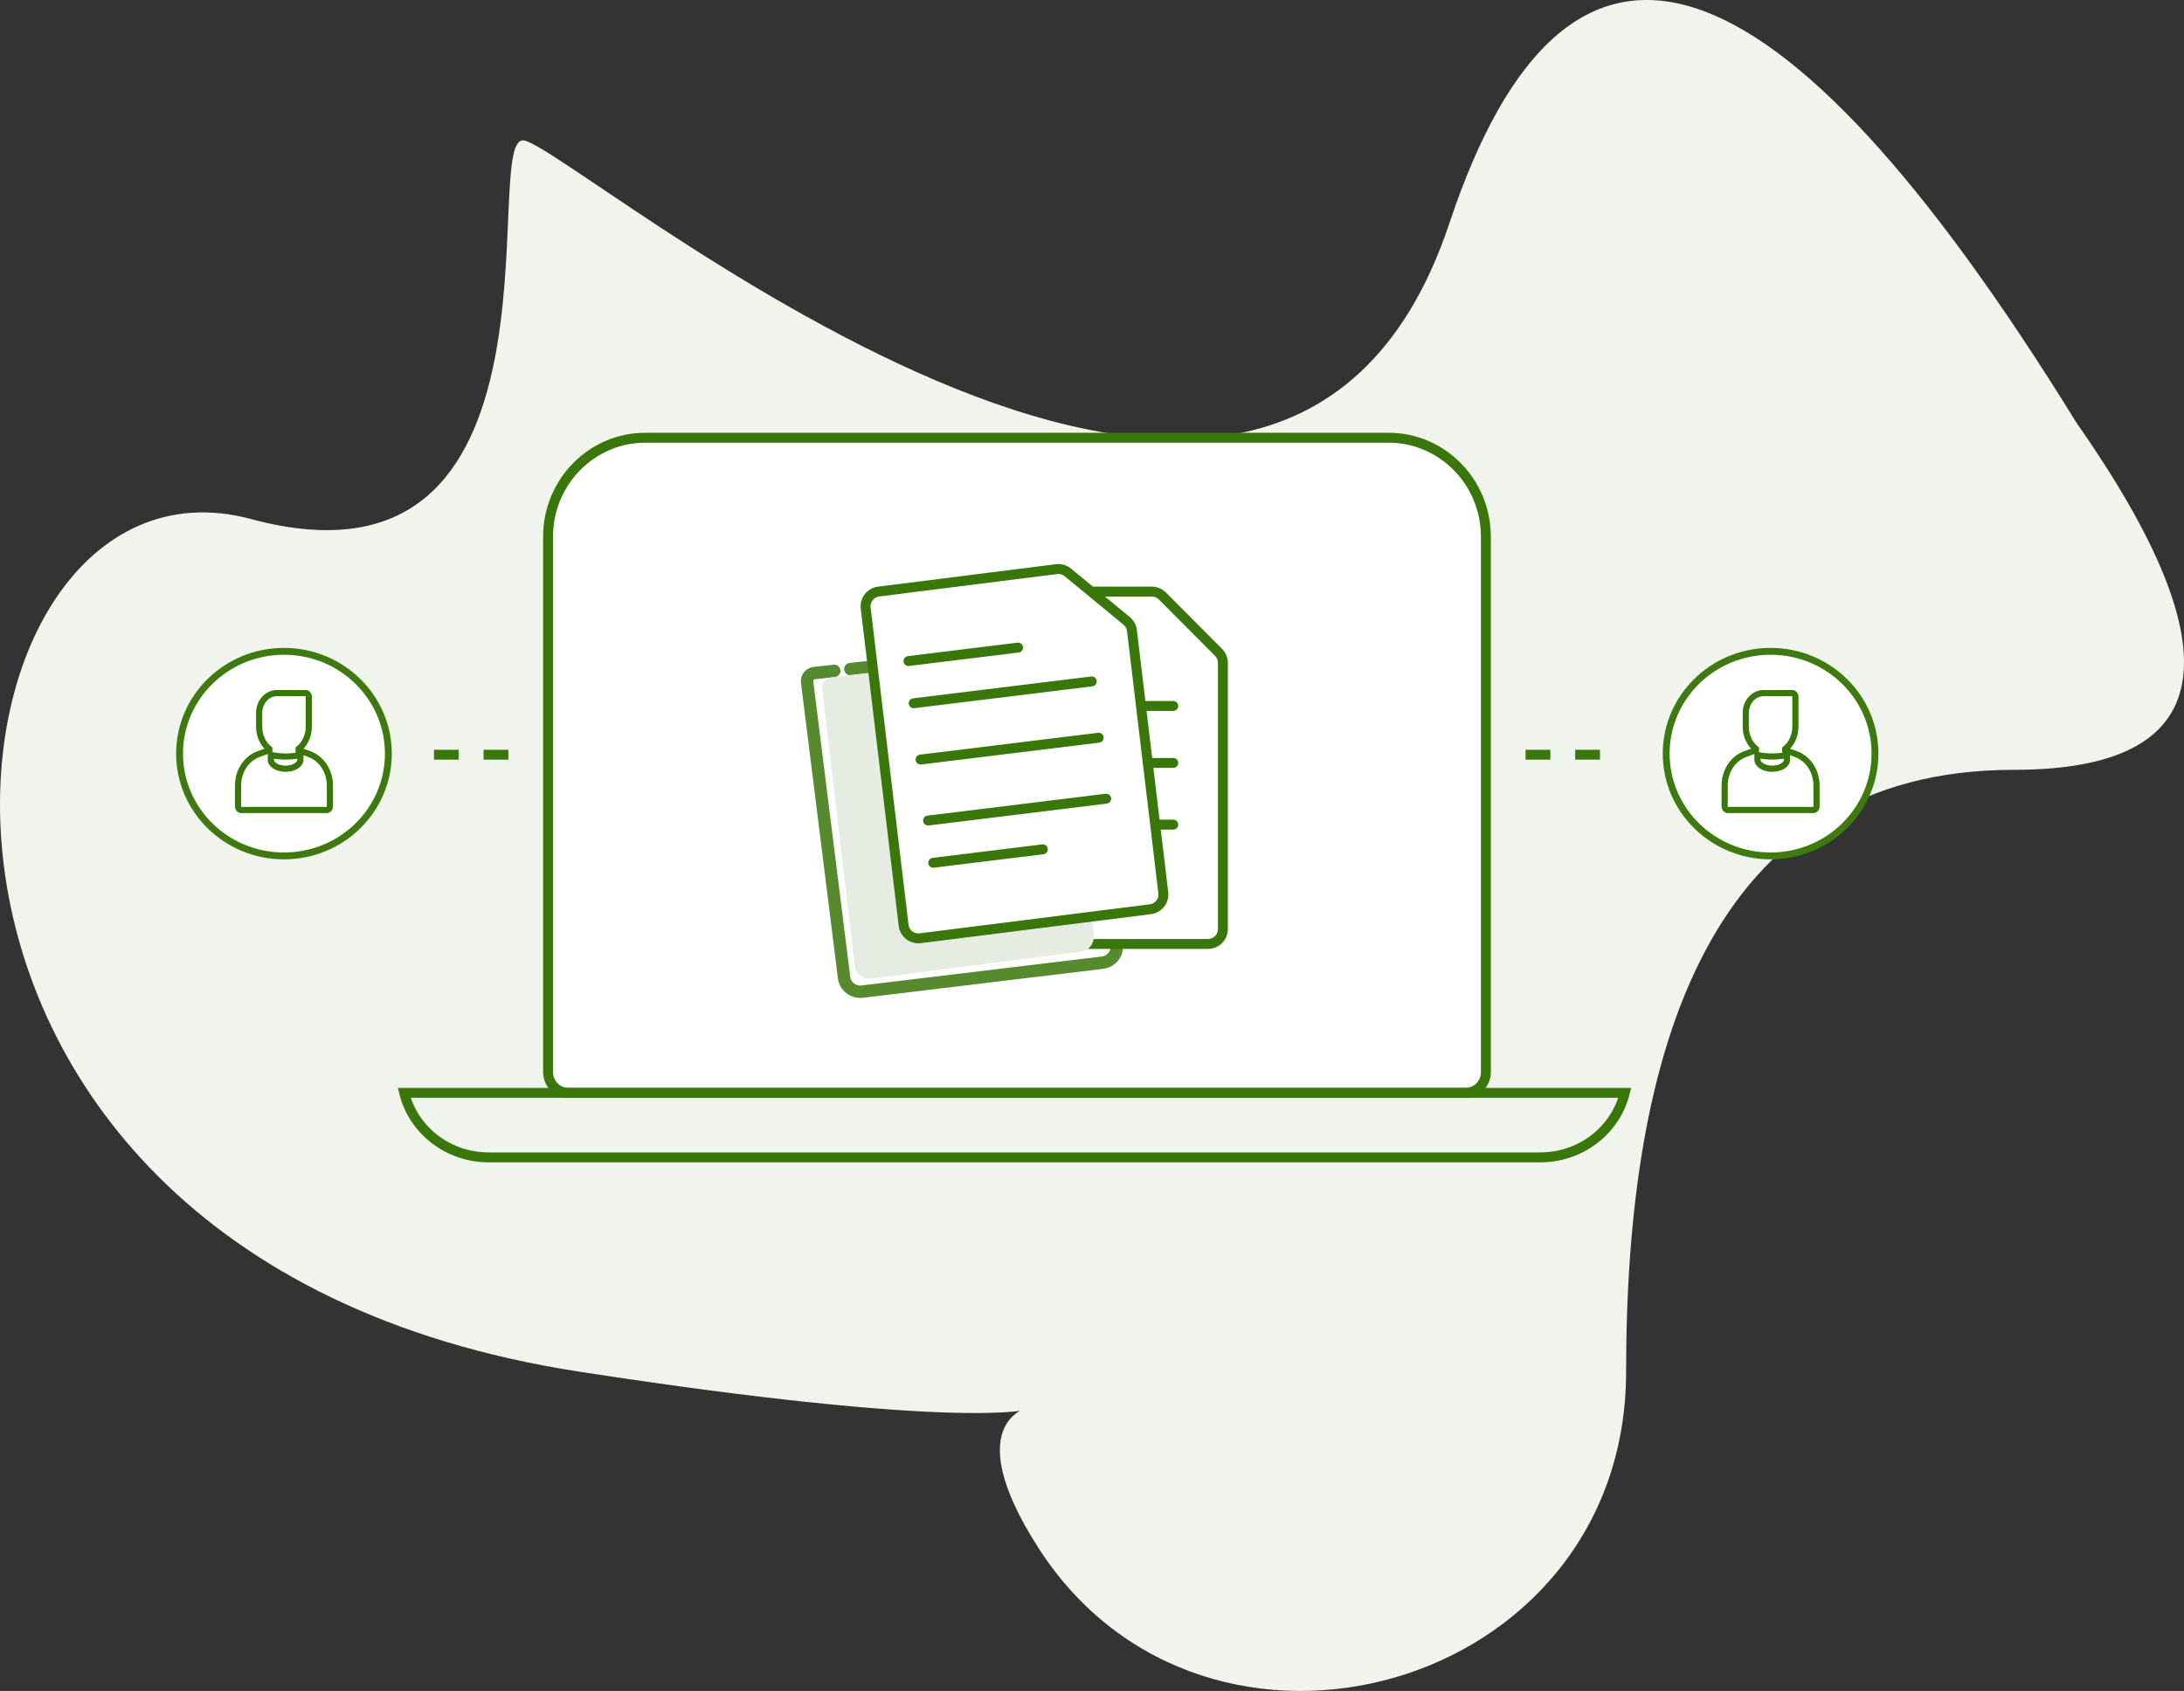 <?xml version="1.0" encoding="UTF-8"?>
<svg width="523px" height="405px" viewBox="0 0 523 405" version="1.1" xmlns="http://www.w3.org/2000/svg" xmlns:xlink="http://www.w3.org/1999/xlink">
    <rect x="0" y="0" width="523" height="405" fill="#333333" stroke="none"/>
    <!-- Generator: sketchtool 55.2 (78181) - https://sketchapp.com -->
    <title>CA16B84D-B441-48F9-95DB-37A22CB8CAD7</title>
    <desc>Created with sketchtool.</desc>
    <g id="Welcome" stroke="none" stroke-width="1" fill="none" fill-rule="evenodd">
        <g id="Signet_transfer-Copy-4" transform="translate(-1103, -129)">
            <g id="flutningur_skraa_mynd" transform="translate(1103, 129)">
                <path d="M60.096,124.312 C138.715,145.472 114.934,33.619 125.226,33.619 C135.519,33.619 304.773,180.413 347.087,53.456 C375.296,-31.182 425.312,-15.313 497.134,101.065 C536.017,156.608 531.062,184.38 482.268,184.38 C409.076,184.38 389.401,251.826 389.401,328.529 C389.401,405.233 288.763,433.005 248.736,370.849 C208.71,308.692 322.546,356.858 138.715,328.529 C-45.116,300.201 -18.523,103.153 60.096,124.312 Z" id="Path-7" fill="#F0F4ED" fill-rule="nonzero"></path>
                <path d="M424,205 C410.193,205 399,194.03 399,180.502 C399,166.97 410.193,156 424,156 C437.807,156 449,166.97 449,180.502 C449,194.03 437.807,205 424,205 Z" id="Fill-331-Copy-14" stroke="#3E7A0F" stroke-width="1.642" fill="#FFFFFF"></path>
                <path d="M68,205 C54.193,205 43,194.03 43,180.502 C43,166.97 54.193,156 68,156 C81.807,156 93,166.97 93,180.502 C93,194.03 81.807,205 68,205 Z" id="Fill-331-Copy-15" stroke="#3E7A0F" stroke-width="1.642" fill="#FFFFFF"></path>
                <path d="M136.107,261.747 C133.423,261.747 131.245,259.53 131.245,256.799 L131.245,128.533 C131.245,115.47 141.688,104.842 154.523,104.842 L332.552,104.842 C345.377,104.842 355.82,115.47 355.82,128.533 L355.82,256.799 C355.82,259.53 353.652,261.747 350.958,261.747 L136.107,261.747 Z" id="Fill-1" stroke="#3A770A" stroke-width="2.376" fill="#FFFFFF"></path>
                <path d="M96.787,261.747 C98.974,270.6 107.202,277.2 116.988,277.2 L368.879,277.2 C378.665,277.2 386.903,270.6 389.09,261.747 L96.787,261.747 Z" id="Fill-3" stroke="#3A770A" stroke-width="2.376"></path>
                <path d="M430.09,180.619 L427.505,179.67 L427.505,179.393 C428.98,178.194 429.94,176.261 429.94,174.084 L429.94,166.817 C429.94,166.366 429.61,166 429.203,166 L422.334,166 C419.977,166 418.06,168.124 418.06,170.736 L418.06,174.084 C418.06,176.261 419.02,178.194 420.495,179.393 L420.495,179.67 L417.91,180.619 C414.973,181.697 413,184.724 413,188.151 L413,193.183 C413,193.634 413.33,194 413.738,194 L434.262,194 C434.67,194 435,193.634 435,193.183 L435,188.151 C435,184.724 433.027,181.697 430.09,180.619 Z M427.929,180.824 L427.929,181.973 C427.929,183.156 426.343,184.118 424.393,184.118 C422.443,184.118 420.857,183.156 420.857,181.973 L420.857,180.824 C421.964,181.061 423.153,181.192 424.393,181.192 C425.632,181.192 426.822,181.061 427.929,180.824 Z" id="Shape-Copy" stroke="#3A770A" stroke-width="1.478" fill="#FFFFFF" fill-rule="nonzero"></path>
                <path d="M74.09,180.619 L71.505,179.67 L71.505,179.393 C72.98,178.194 73.94,176.261 73.94,174.084 L73.94,166.817 C73.94,166.366 73.61,166 73.203,166 L66.334,166 C63.977,166 62.06,168.124 62.06,170.736 L62.06,174.084 C62.06,176.261 63.02,178.194 64.495,179.393 L64.495,179.67 L61.91,180.619 C58.973,181.697 57,184.724 57,188.151 L57,193.183 C57,193.634 57.33,194 57.738,194 L78.262,194 C78.67,194 79,193.634 79,193.183 L79,188.151 C79,184.724 77.027,181.697 74.09,180.619 Z M71.929,180.824 L71.929,181.973 C71.929,183.156 70.343,184.118 68.393,184.118 C66.443,184.118 64.857,183.156 64.857,181.973 L64.857,180.824 C65.964,181.061 67.153,181.192 68.393,181.192 C69.632,181.192 70.822,181.061 71.929,180.824 Z" id="Shape-Copy-2" stroke="#3A770A" stroke-width="1.478" fill="#FFFFFF" fill-rule="nonzero"></path>
                <g id="skjol-copy" transform="translate(193.033, 132.181)">
                    <path d="M64.426,22.125 L73.557,87.531 L74.378,94.093 C74.642,96.207 73.111,98.131 70.959,98.391 L13.474,105.323 C11.321,105.583 9.362,104.079 9.098,101.965 L0.247,31.174 C0.115,30.117 0.881,29.155 1.957,29.025 C1.964,29.025 1.97,29.024 1.977,29.023 L6.746,28.498 M10.603,28.073 L15.106,27.577" id="Shape" stroke="#578A2E" stroke-width="2.97" stroke-linecap="round"></path>
                    <path d="M36.834,9.509 C34.866,9.509 33.27,11.104 33.27,13.073 L33.27,90.342 C33.27,92.311 34.866,93.906 36.834,93.906 L96.247,93.906 C98.216,93.906 99.811,92.311 99.811,90.342 L99.811,26.582 C99.811,25.639 99.438,24.735 98.772,24.067 L85.312,10.557 C84.643,9.886 83.735,9.509 82.787,9.509 L36.834,9.509 Z" id="Rectangle-Copy-10" stroke="#3A770A" stroke-width="2.376" fill="#FFFFFF"></path>
                    <path d="M42.776,26.668 L70.562,26.668 L42.776,26.668 Z M42.776,36.901 L87.929,36.901 L42.776,36.901 Z M42.776,50.545 L87.929,50.545 L42.776,50.545 Z M42.776,65.326 L87.929,65.326 L42.776,65.326 Z M42.776,75.559 L70.562,75.559 L42.776,75.559 Z" id="lines-copy-2" stroke="#3A770A" stroke-width="2.376" stroke-linecap="round" stroke-linejoin="round"></path>
                    <path d="M60.068,23.774 L68.162,85.494 L68.891,91.686 C69.125,93.68 67.785,95.494 65.897,95.736 L15.478,102.2 C13.59,102.442 11.869,101.021 11.635,99.026 L3.839,32.737 C3.687,31.443 4.605,30.268 5.897,30.102 L11.711,29.357" id="Rectangle" fill="#E6ECE1"></path>
                    <path d="M22.246,5.828 C20.287,5.834 18.7,7.421 18.694,9.38 L18.449,85.879 C18.449,85.891 18.449,85.891 18.449,85.902 C18.455,87.871 20.056,89.461 22.024,89.455 L77.572,89.273 C79.531,89.266 81.118,87.679 81.124,85.72 L81.326,22.495 C81.329,21.579 80.979,20.696 80.348,20.031 L67.794,6.798 C67.118,6.085 66.179,5.683 65.197,5.686 L22.246,5.828 Z" id="Rectangle-Copy-10" stroke="#3A770A" stroke-width="2.376" fill="#FFFFFF" transform="translate(49.883, 47.575) rotate(-7) translate(-49.883, -47.575) "></path>
                    <path d="M27.32,23.346 L53.771,23.346 L27.32,23.346 Z M27.32,33.534 L70.303,33.534 L27.32,33.534 Z M27.32,47.119 L70.303,47.119 L27.32,47.119 Z M27.32,61.836 L70.303,61.836 L27.32,61.836 Z M27.32,72.025 L53.771,72.025 L27.32,72.025 Z" id="lines-copy-2" stroke="#3A770A" stroke-width="2.376" stroke-linecap="round" stroke-linejoin="round" transform="translate(48.812, 47.685) rotate(-7) translate(-48.812, -47.685) "></path>
                </g>
                <path d="M112.383,171.411 L112.383,190.123" id="Path-14" stroke="#3A770A" stroke-width="2.376" stroke-dasharray="5.94" transform="translate(112.383, 180.767) rotate(-270) translate(-112.383, -180.767) "></path>
                <path d="M373.793,171.411 L373.793,190.123" id="Path-14-Copy" stroke="#3A770A" stroke-width="2.376" stroke-dasharray="5.94" transform="translate(373.793, 180.767) rotate(-270) translate(-373.793, -180.767) "></path>
            </g>
        </g>
    </g>
</svg>
